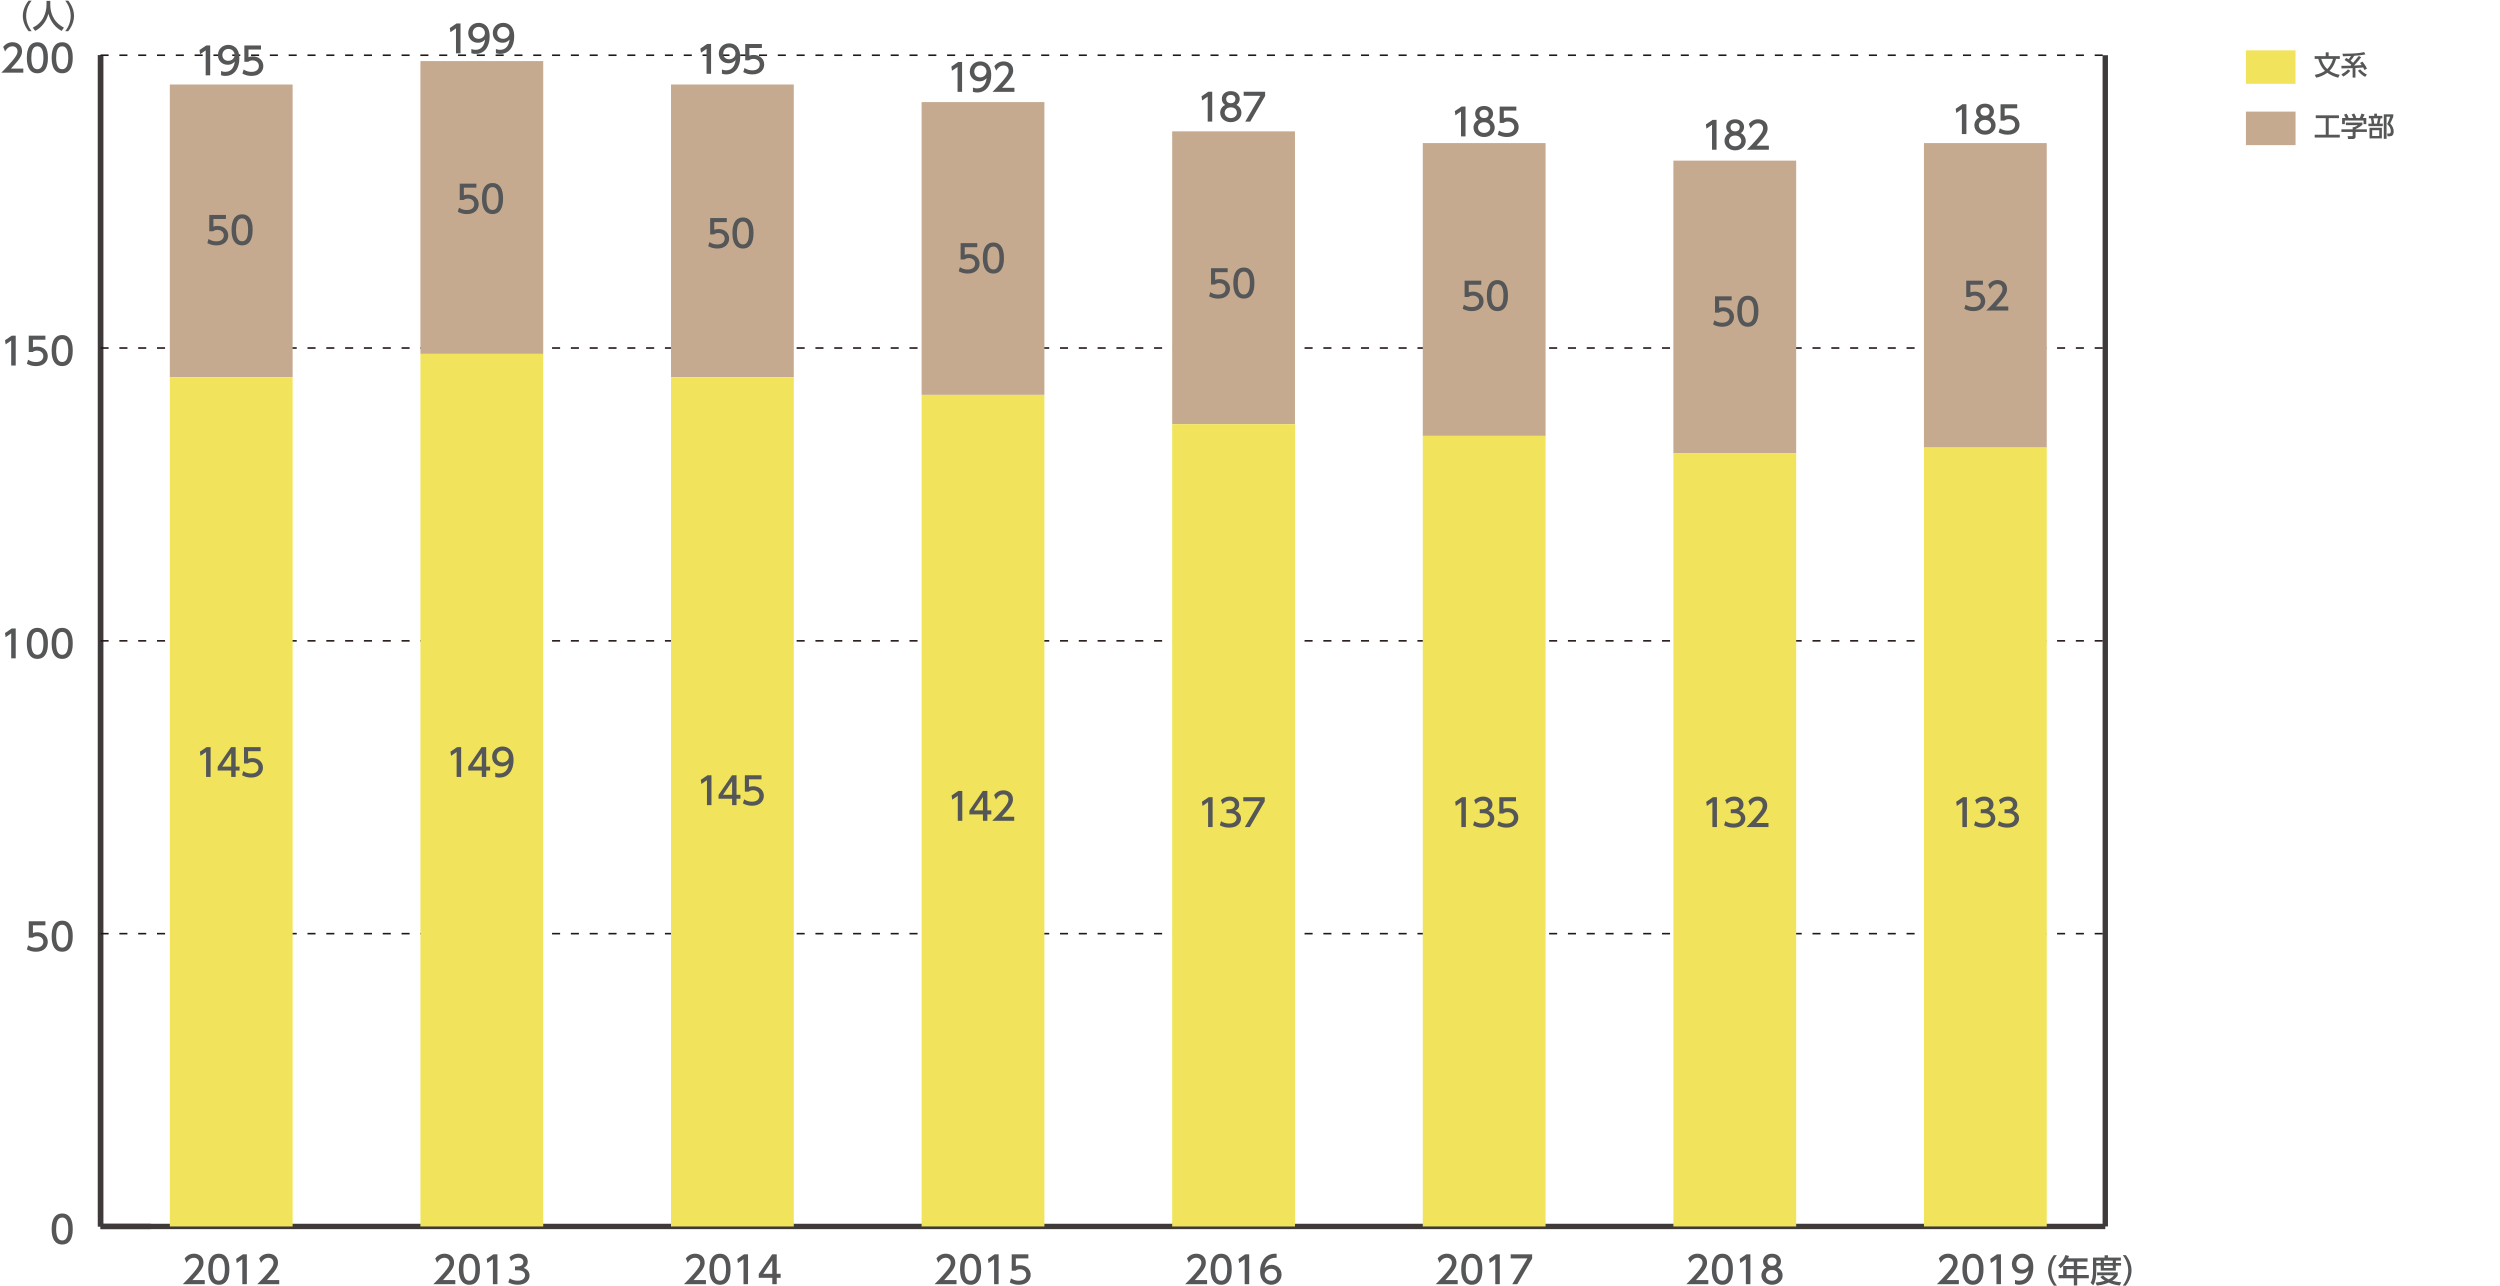 <?xml version="1.0" encoding="utf-8"?>
<!-- Generator: Adobe Illustrator 24.2.3, SVG Export Plug-In . SVG Version: 6.00 Build 0)  -->
<svg version="1.1" id="レイヤー_1" xmlns="http://www.w3.org/2000/svg" xmlns:xlink="http://www.w3.org/1999/xlink" x="0px"
	 y="0px" width="1000px" height="514.53px" viewBox="0 0 1000 514.53" style="enable-background:new 0 0 1000 514.53;"
	 xml:space="preserve">
<style type="text/css">
	.st0{fill-rule:evenodd;clip-rule:evenodd;fill:none;stroke:#3E3A39;stroke-width:2.15;stroke-miterlimit:10;}
	.st1{fill:none;stroke:#3E3A39;stroke-width:2.15;stroke-miterlimit:10;}
	.st2{fill:#555657;}
	
		.st3{fill-rule:evenodd;clip-rule:evenodd;fill:none;stroke:#231815;stroke-width:0.645;stroke-miterlimit:10;stroke-dasharray:3.225,4.3;}
	.st4{fill:#C5AA90;}
	.st5{fill:#F1E45C;}
</style>
<g>
	<line class="st0" x1="40.22" y1="490.58" x2="842.11" y2="490.58"/>
	<g>
		<g>
			<line class="st0" x1="40.22" y1="490.58" x2="40.22" y2="22.09"/>
			<line class="st1" x1="842.11" y1="490.58" x2="842.11" y2="22.09"/>
		</g>
	</g>
</g>
<g>
	<g>
		<g>
			<path class="st2" d="M20.66,491.59c0-1.16,0-6.2,4.22-6.2c4.22,0,4.22,5.06,4.22,6.2c0,1.16,0,6.22-4.22,6.22
				C20.66,497.81,20.66,492.75,20.66,491.59z M27.3,491.59c0-2.3-0.44-4.58-2.42-4.58c-1.99,0-2.42,2.29-2.42,4.58
				c0,2.42,0.5,4.59,2.42,4.59C26.86,496.18,27.3,493.86,27.3,491.59z"/>
		</g>
		<g>
			<path class="st2" d="M18.15,370.14h-4.98v3.06c0.38-0.14,0.86-0.3,1.72-0.3c2.56,0,4.22,1.7,4.22,3.84
				c0,1.88-1.36,3.96-4.71,3.96c-1.33,0-2.48-0.3-3.66-0.93l0.5-1.64c0.96,0.65,1.99,0.95,3.15,0.95c2.3,0,2.94-1.36,2.94-2.35
				c0-1.4-1.14-2.24-2.54-2.24c-0.62,0-1.25,0.16-1.72,0.57H11.5v-6.54h6.66V370.14z"/>
			<path class="st2" d="M20.66,374.47c0-1.16,0-6.2,4.22-6.2c4.22,0,4.22,5.06,4.22,6.2c0,1.16,0,6.22-4.22,6.22
				C20.66,380.69,20.66,375.63,20.66,374.47z M27.3,374.47c0-2.3-0.44-4.58-2.42-4.58c-1.99,0-2.42,2.29-2.42,4.58
				c0,2.42,0.5,4.59,2.42,4.59C26.86,379.06,27.3,376.74,27.3,374.47z"/>
		</g>
		<g>
			<path class="st2" d="M4.71,251.38h1.58v11.94H4.48v-9.98l-2.23,1.54l-0.24-1.67L4.71,251.38z"/>
			<path class="st2" d="M10.73,257.34c0-1.16,0-6.2,4.22-6.2c4.22,0,4.22,5.06,4.22,6.2c0,1.16,0,6.22-4.22,6.22
				C10.73,263.56,10.73,258.5,10.73,257.34z M17.37,257.34c0-2.3-0.44-4.58-2.42-4.58c-1.99,0-2.42,2.29-2.42,4.58
				c0,2.42,0.5,4.59,2.42,4.59C16.93,261.94,17.37,259.62,17.37,257.34z"/>
			<path class="st2" d="M20.66,257.34c0-1.16,0-6.2,4.22-6.2c4.22,0,4.22,5.06,4.22,6.2c0,1.16,0,6.22-4.22,6.22
				C20.66,263.56,20.66,258.5,20.66,257.34z M27.3,257.34c0-2.3-0.44-4.58-2.42-4.58c-1.99,0-2.42,2.29-2.42,4.58
				c0,2.42,0.5,4.59,2.42,4.59C26.86,261.94,27.3,259.62,27.3,257.34z"/>
		</g>
		<g>
			<path class="st2" d="M4.71,134.26h1.58v11.94H4.48v-9.98l-2.23,1.54l-0.24-1.67L4.71,134.26z"/>
			<path class="st2" d="M18.15,135.89h-4.98v3.06c0.38-0.14,0.86-0.3,1.72-0.3c2.56,0,4.22,1.7,4.22,3.84
				c0,1.88-1.36,3.96-4.71,3.96c-1.33,0-2.48-0.3-3.66-0.93l0.5-1.64c0.96,0.65,1.99,0.95,3.15,0.95c2.3,0,2.94-1.36,2.94-2.35
				c0-1.4-1.14-2.24-2.54-2.24c-0.62,0-1.25,0.16-1.72,0.57H11.5v-6.54h6.66V135.89z"/>
			<path class="st2" d="M20.66,140.22c0-1.16,0-6.2,4.22-6.2c4.22,0,4.22,5.06,4.22,6.2c0,1.16,0,6.22-4.22,6.22
				C20.66,146.44,20.66,141.38,20.66,140.22z M27.3,140.22c0-2.3-0.44-4.58-2.42-4.58c-1.99,0-2.42,2.29-2.42,4.58
				c0,2.42,0.5,4.59,2.42,4.59C26.86,144.82,27.3,142.5,27.3,140.22z"/>
		</g>
		<g>
			<path class="st2" d="M9.32,27.45v1.63H0.52c1.31-1.31,2.7-2.73,4.23-4.53c1.82-2.14,2.26-3.03,2.26-4.04
				c0-1.17-0.81-1.99-2.03-1.99c-1.78,0-2.67,1.58-2.95,2.06l-0.75-1.79c0.93-1.23,2.2-1.9,3.75-1.9c1.7,0,3.78,0.98,3.78,3.57
				c0,1.7-0.71,3.01-4.43,6.99H9.32z"/>
			<path class="st2" d="M10.73,23.1c0-1.16,0-6.2,4.22-6.2c4.22,0,4.22,5.06,4.22,6.2c0,1.16,0,6.22-4.22,6.22
				C10.73,29.32,10.73,24.26,10.73,23.1z M17.37,23.1c0-2.3-0.44-4.58-2.42-4.58c-1.99,0-2.42,2.29-2.42,4.58
				c0,2.42,0.5,4.59,2.42,4.59C16.93,27.69,17.37,25.37,17.37,23.1z"/>
			<path class="st2" d="M20.66,23.1c0-1.16,0-6.2,4.22-6.2c4.22,0,4.22,5.06,4.22,6.2c0,1.16,0,6.22-4.22,6.22
				C20.66,29.32,20.66,24.26,20.66,23.1z M27.3,23.1c0-2.3-0.44-4.58-2.42-4.58c-1.99,0-2.42,2.29-2.42,4.58
				c0,2.42,0.5,4.59,2.42,4.59C26.86,27.69,27.3,25.37,27.3,23.1z"/>
		</g>
	</g>
	<line class="st0" x1="40.22" y1="490.58" x2="40.22" y2="22.09"/>
	<g>
		<g>
			<line class="st0" x1="40.22" y1="490.58" x2="60.27" y2="490.58"/>
			<line class="st3" x1="40.22" y1="373.46" x2="843.46" y2="373.46"/>
			<line class="st3" x1="40.22" y1="256.34" x2="843.46" y2="256.34"/>
			<line class="st3" x1="40.22" y1="139.21" x2="843.46" y2="139.21"/>
			<line class="st3" x1="40.22" y1="22.09" x2="843.46" y2="22.09"/>
		</g>
	</g>
</g>
<g>
	<g>
		<g>
			<rect x="67.93" y="33.8" class="st4" width="49.12" height="117.12"/>
			<rect x="168.17" y="24.43" class="st4" width="49.12" height="117.12"/>
			<rect x="268.4" y="33.8" class="st4" width="49.12" height="117.12"/>
			<rect x="368.64" y="40.83" class="st4" width="49.12" height="117.12"/>
			<rect x="468.87" y="52.54" class="st4" width="49.12" height="117.12"/>
			<rect x="569.11" y="57.23" class="st4" width="49.12" height="117.12"/>
			<rect x="669.35" y="64.25" class="st4" width="49.12" height="117.12"/>
			<rect x="769.58" y="57.23" class="st4" width="49.12" height="121.81"/>
		</g>
	</g>
	<g>
		<g>
			<rect x="67.93" y="150.93" class="st5" width="49.12" height="339.66"/>
			<rect x="168.17" y="141.56" class="st5" width="49.12" height="349.03"/>
			<rect x="268.4" y="150.93" class="st5" width="49.12" height="339.66"/>
			<rect x="368.64" y="157.95" class="st5" width="49.12" height="332.63"/>
			<rect x="468.87" y="169.67" class="st5" width="49.12" height="320.92"/>
			<rect x="569.11" y="174.35" class="st5" width="49.12" height="316.23"/>
			<rect x="669.35" y="181.38" class="st5" width="49.12" height="309.21"/>
			<rect x="769.58" y="179.03" class="st5" width="49.12" height="311.55"/>
		</g>
	</g>
</g>
<g>
	<g>
		<path class="st2" d="M783.55,512.04v1.63h-8.79c1.31-1.31,2.7-2.73,4.23-4.53c1.82-2.14,2.26-3.03,2.26-4.04
			c0-1.17-0.81-1.99-2.03-1.99c-1.78,0-2.67,1.58-2.95,2.06l-0.75-1.79c0.93-1.23,2.2-1.9,3.75-1.9c1.7,0,3.78,0.98,3.78,3.57
			c0,1.7-0.71,3.01-4.43,6.98H783.55z"/>
		<path class="st2" d="M784.96,507.69c0-1.16,0-6.2,4.22-6.2c4.22,0,4.22,5.06,4.22,6.2c0,1.16,0,6.22-4.22,6.22
			C784.96,513.91,784.96,508.85,784.96,507.69z M791.6,507.69c0-2.31-0.44-4.58-2.42-4.58c-1.99,0-2.42,2.29-2.42,4.58
			c0,2.42,0.5,4.59,2.42,4.59C791.17,512.28,791.6,509.96,791.6,507.69z"/>
		<path class="st2" d="M798.81,501.73h1.58v11.94h-1.81v-9.98l-2.23,1.54l-0.24-1.67L798.81,501.73z"/>
		<path class="st2" d="M806,511.95c0.54,0.23,1.08,0.33,1.67,0.33c2.45,0,3.52-1.81,3.82-4.11c-0.42,0.44-1.23,1.28-2.86,1.28
			c-2.06,0-3.88-1.49-3.88-3.87c0-2.32,1.76-4.1,4.17-4.1c1.31,0,4.4,0.57,4.4,5.45c0,4.1-2.08,6.97-5.59,6.97
			c-0.96,0-1.48-0.2-1.73-0.3V511.95z M808.89,507.87c1.32,0,2.54-0.93,2.54-2.35c0-1.28-0.96-2.41-2.48-2.41
			c-1.67,0-2.41,1.35-2.41,2.41C806.54,507.15,807.73,507.87,808.89,507.87z"/>
	</g>
	<g>
		<path class="st2" d="M683.32,512.04v1.63h-8.79c1.31-1.31,2.7-2.73,4.23-4.53c1.82-2.14,2.26-3.03,2.26-4.04
			c0-1.17-0.81-1.99-2.03-1.99c-1.78,0-2.67,1.58-2.95,2.06l-0.75-1.79c0.93-1.23,2.2-1.9,3.75-1.9c1.7,0,3.78,0.98,3.78,3.57
			c0,1.7-0.71,3.01-4.43,6.98H683.32z"/>
		<path class="st2" d="M684.73,507.69c0-1.16,0-6.2,4.22-6.2c4.22,0,4.22,5.06,4.22,6.2c0,1.16,0,6.22-4.22,6.22
			C684.73,513.91,684.73,508.85,684.73,507.69z M691.37,507.69c0-2.31-0.44-4.58-2.42-4.58c-1.99,0-2.42,2.29-2.42,4.58
			c0,2.42,0.5,4.59,2.42,4.59C690.93,512.28,691.37,509.96,691.37,507.69z"/>
		<path class="st2" d="M698.57,501.73h1.58v11.94h-1.81v-9.98l-2.23,1.54l-0.24-1.67L698.57,501.73z"/>
		<path class="st2" d="M713.05,510.16c0,2.2-1.93,3.75-4.25,3.75c-2.32,0-4.24-1.55-4.24-3.75c0-1.64,1.02-2.68,1.97-3.15
			c-0.89-0.54-1.31-1.51-1.31-2.42c0-1.78,1.4-3.1,3.58-3.1c2.17,0,3.58,1.32,3.58,3.1c0,0.92-0.42,1.88-1.31,2.42
			C712.03,507.48,713.05,508.52,713.05,510.16z M711.26,510.13c0-0.87-0.6-2.14-2.45-2.14c-1.84,0-2.45,1.25-2.45,2.14
			c0,1.19,1.02,2.15,2.45,2.15C710.24,512.28,711.26,511.32,711.26,510.13z M710.66,504.66c0-1.11-0.89-1.67-1.85-1.67
			s-1.85,0.57-1.85,1.66c0,0.72,0.42,1.67,1.85,1.67C710.22,506.32,710.66,505.37,710.66,504.66z"/>
	</g>
	<g>
		<path class="st2" d="M583.08,512.04v1.63h-8.79c1.31-1.31,2.7-2.73,4.23-4.53c1.82-2.14,2.26-3.03,2.26-4.04
			c0-1.17-0.81-1.99-2.03-1.99c-1.78,0-2.67,1.58-2.95,2.06l-0.75-1.79c0.93-1.23,2.2-1.9,3.75-1.9c1.7,0,3.78,0.98,3.78,3.57
			c0,1.7-0.71,3.01-4.43,6.98H583.08z"/>
		<path class="st2" d="M584.49,507.69c0-1.16,0-6.2,4.22-6.2c4.22,0,4.22,5.06,4.22,6.2c0,1.16,0,6.22-4.22,6.22
			C584.49,513.91,584.49,508.85,584.49,507.69z M591.13,507.69c0-2.31-0.44-4.58-2.42-4.58c-1.99,0-2.42,2.29-2.42,4.58
			c0,2.42,0.5,4.59,2.42,4.59C590.69,512.28,591.13,509.96,591.13,507.69z"/>
		<path class="st2" d="M598.34,501.73h1.58v11.94h-1.81v-9.98l-2.23,1.54l-0.24-1.67L598.34,501.73z"/>
		<path class="st2" d="M612.86,501.73v1.69l-5.96,10.25h-2l6.05-10.31h-6.67v-1.62H612.86z"/>
	</g>
	<g>
		<path class="st2" d="M482.84,512.04v1.63h-8.79c1.31-1.31,2.7-2.73,4.23-4.53c1.82-2.14,2.26-3.03,2.26-4.04
			c0-1.17-0.81-1.99-2.03-1.99c-1.78,0-2.67,1.58-2.95,2.06l-0.75-1.79c0.93-1.23,2.2-1.9,3.75-1.9c1.7,0,3.78,0.98,3.78,3.57
			c0,1.7-0.71,3.01-4.43,6.98H482.84z"/>
		<path class="st2" d="M484.25,507.69c0-1.16,0-6.2,4.22-6.2c4.22,0,4.22,5.06,4.22,6.2c0,1.16,0,6.22-4.22,6.22
			C484.25,513.91,484.25,508.85,484.25,507.69z M490.89,507.69c0-2.31-0.44-4.58-2.42-4.58c-1.99,0-2.42,2.29-2.42,4.58
			c0,2.42,0.5,4.59,2.42,4.59C490.46,512.28,490.89,509.96,490.89,507.69z"/>
		<path class="st2" d="M498.1,501.73h1.58v11.94h-1.81v-9.98l-2.23,1.54l-0.24-1.67L498.1,501.73z"/>
		<path class="st2" d="M510.65,503.14c-0.35-0.01-0.38-0.03-0.53-0.03c-2.53,0-3.78,1.76-4.26,4.09c0.6-0.66,1.51-1.28,2.86-1.28
			c2,0,3.9,1.48,3.9,3.9c0,2.38-1.85,4.08-4.14,4.08c-1.91,0-4.44-1.22-4.44-5.39c0-3.3,1.84-7.03,6.01-7.03c0.21,0,0.35,0,0.6,0.03
			V503.14z M508.48,507.52c-1.16,0-2.59,0.74-2.59,2.24c0,1.25,0.98,2.52,2.54,2.52c1.55,0,2.39-1.14,2.39-2.38
			C510.83,507.8,509.13,507.52,508.48,507.52z"/>
	</g>
	<g>
		<path class="st2" d="M382.61,512.04v1.63h-8.79c1.31-1.31,2.7-2.73,4.23-4.53c1.82-2.14,2.26-3.03,2.26-4.04
			c0-1.17-0.81-1.99-2.03-1.99c-1.78,0-2.67,1.58-2.95,2.06l-0.75-1.79c0.93-1.23,2.2-1.9,3.75-1.9c1.7,0,3.78,0.98,3.78,3.57
			c0,1.7-0.71,3.01-4.43,6.98H382.61z"/>
		<path class="st2" d="M384.02,507.69c0-1.16,0-6.2,4.22-6.2c4.22,0,4.22,5.06,4.22,6.2c0,1.16,0,6.22-4.22,6.22
			C384.02,513.91,384.02,508.85,384.02,507.69z M390.66,507.69c0-2.31-0.44-4.58-2.42-4.58c-1.99,0-2.42,2.29-2.42,4.58
			c0,2.42,0.5,4.59,2.42,4.59C390.22,512.28,390.66,509.96,390.66,507.69z"/>
		<path class="st2" d="M397.87,501.73h1.58v11.94h-1.81v-9.98l-2.23,1.54l-0.24-1.67L397.87,501.73z"/>
		<path class="st2" d="M411.31,503.35h-4.98v3.06c0.38-0.13,0.86-0.3,1.72-0.3c2.56,0,4.22,1.7,4.22,3.84
			c0,1.88-1.36,3.96-4.71,3.96c-1.33,0-2.48-0.3-3.66-0.93l0.5-1.64c0.96,0.65,1.99,0.95,3.15,0.95c2.3,0,2.94-1.35,2.94-2.35
			c0-1.4-1.14-2.24-2.54-2.24c-0.62,0-1.25,0.17-1.72,0.57h-1.55v-6.53h6.66V503.35z"/>
	</g>
	<g>
		<path class="st2" d="M282.37,512.04v1.63h-8.79c1.31-1.31,2.7-2.73,4.23-4.53c1.82-2.14,2.26-3.03,2.26-4.04
			c0-1.17-0.81-1.99-2.03-1.99c-1.78,0-2.67,1.58-2.95,2.06l-0.75-1.79c0.93-1.23,2.2-1.9,3.75-1.9c1.7,0,3.78,0.98,3.78,3.57
			c0,1.7-0.71,3.01-4.43,6.98H282.37z"/>
		<path class="st2" d="M283.78,507.69c0-1.16,0-6.2,4.22-6.2c4.22,0,4.22,5.06,4.22,6.2c0,1.16,0,6.22-4.22,6.22
			C283.78,513.91,283.78,508.85,283.78,507.69z M290.42,507.69c0-2.31-0.44-4.58-2.42-4.58c-1.99,0-2.42,2.29-2.42,4.58
			c0,2.42,0.5,4.59,2.42,4.59C289.99,512.28,290.42,509.96,290.42,507.69z"/>
		<path class="st2" d="M297.63,501.73h1.58v11.94h-1.81v-9.98l-2.23,1.54l-0.24-1.67L297.63,501.73z"/>
		<path class="st2" d="M308.92,513.67v-2.56h-5.42v-1.52l5.37-7.86h1.82v7.8h1.57v1.58h-1.57v2.56H308.92z M305.3,509.53h3.61v-5.36
			L305.3,509.53z"/>
	</g>
	<g>
		<path class="st2" d="M182.13,512.04v1.63h-8.79c1.31-1.31,2.7-2.73,4.23-4.53c1.82-2.14,2.26-3.03,2.26-4.04
			c0-1.17-0.81-1.99-2.03-1.99c-1.78,0-2.67,1.58-2.95,2.06l-0.75-1.79c0.93-1.23,2.2-1.9,3.75-1.9c1.7,0,3.78,0.98,3.78,3.57
			c0,1.7-0.71,3.01-4.43,6.98H182.13z"/>
		<path class="st2" d="M183.54,507.69c0-1.16,0-6.2,4.22-6.2c4.22,0,4.22,5.06,4.22,6.2c0,1.16,0,6.22-4.22,6.22
			C183.54,513.91,183.54,508.85,183.54,507.69z M190.18,507.69c0-2.31-0.44-4.58-2.42-4.58c-1.99,0-2.42,2.29-2.42,4.58
			c0,2.42,0.5,4.59,2.42,4.59C189.75,512.28,190.18,509.96,190.18,507.69z"/>
		<path class="st2" d="M197.39,501.73h1.58v11.94h-1.81v-9.98l-2.23,1.54l-0.24-1.67L197.39,501.73z"/>
		<path class="st2" d="M203.84,511.33c0.96,0.65,2.12,0.95,3.28,0.95c2.14,0,2.91-1.17,2.91-2.2c0-1.05-0.87-1.96-2.85-1.96H206
			v-1.57h1.14c1.63,0,2.21-0.98,2.21-1.78c0-1.14-1.01-1.67-1.99-1.67c-1.13,0-2.18,0.54-2.94,1.38l-0.65-1.61
			c1.14-1.01,2.45-1.4,3.6-1.4c1.97,0,3.72,1.16,3.72,3.18c0,1.69-1.19,2.3-1.63,2.53c0.62,0.24,2.35,0.9,2.35,3.06
			c0,1.61-1.2,3.66-4.7,3.66c-1.57,0-2.72-0.38-3.79-0.95L203.84,511.33z"/>
	</g>
	<g>
		<path class="st2" d="M81.9,512.04v1.63h-8.79c1.31-1.31,2.7-2.73,4.23-4.53c1.82-2.14,2.26-3.03,2.26-4.04
			c0-1.17-0.81-1.99-2.03-1.99c-1.78,0-2.67,1.58-2.95,2.06l-0.75-1.79c0.93-1.23,2.2-1.9,3.75-1.9c1.7,0,3.78,0.98,3.78,3.57
			c0,1.7-0.71,3.01-4.43,6.98H81.9z"/>
		<path class="st2" d="M83.31,507.69c0-1.16,0-6.2,4.22-6.2c4.22,0,4.22,5.06,4.22,6.2c0,1.16,0,6.22-4.22,6.22
			C83.31,513.91,83.31,508.85,83.31,507.69z M89.95,507.69c0-2.31-0.44-4.58-2.42-4.58c-1.99,0-2.42,2.29-2.42,4.58
			c0,2.42,0.5,4.59,2.42,4.59C89.51,512.28,89.95,509.96,89.95,507.69z"/>
		<path class="st2" d="M97.16,501.73h1.58v11.94h-1.81v-9.98l-2.23,1.54l-0.24-1.67L97.16,501.73z"/>
		<path class="st2" d="M111.7,512.04v1.63h-8.79c1.31-1.31,2.7-2.73,4.23-4.53c1.82-2.14,2.26-3.03,2.26-4.04
			c0-1.17-0.81-1.99-2.03-1.99c-1.78,0-2.67,1.58-2.95,2.06l-0.75-1.79c0.93-1.23,2.2-1.9,3.75-1.9c1.7,0,3.78,0.98,3.78,3.57
			c0,1.7-0.71,3.01-4.43,6.98H111.7z"/>
	</g>
</g>
<rect x="898.37" y="44.64" class="st4" width="19.85" height="13.41"/>
<g>
	<path class="st2" d="M926.31,46.12h9.28v1.14h-4.1v6.62h4.43v1.14h-10.04v-1.14h4.42v-6.62h-3.99V46.12z"/>
	<path class="st2" d="M944.97,49.02v0.89c-0.61,0.55-1.89,1.38-2.74,1.72v0.09h4.52v1.05h-4.52v1.93c0,0.77-0.77,0.89-0.88,0.89
		h-2.11l-0.2-1.14h1.73c0.3,0,0.3-0.15,0.3-0.34v-1.33h-4.51v-1.05h4.51v-0.84h0.47c0.37-0.12,1.11-0.42,1.59-0.85h-4.79v-1.01
		H944.97z M938.25,47.19c-0.23-0.58-0.5-1.07-0.65-1.32l1.04-0.39c0.29,0.41,0.62,1.04,0.81,1.61l-0.25,0.1h2.15
		c-0.27-0.62-0.47-0.99-0.73-1.39l1.07-0.41c0.23,0.34,0.65,1.14,0.82,1.68l-0.35,0.12h1.74c0.13-0.25,0.29-0.57,0.71-1.76
		l1.24,0.37c-0.25,0.57-0.39,0.85-0.71,1.4h1.37v2.46h-1.09v-1.44h-7.48v1.44h-1.09v-2.46H938.25z"/>
	<path class="st2" d="M949.69,46.36v-0.89h1.09v0.89h2.14v0.98h-0.68c-0.09,0.6-0.27,1.49-0.44,2.13h1.31v0.98h-5.76v-0.98h1.31
		c-0.04-0.76-0.16-1.55-0.31-2.13h-0.81v-0.98H949.69z M952.74,55.36h-4.93v-4.25h4.93V55.36z M951.7,52.09h-2.83v2.31h2.83V52.09z
		 M950.77,49.47c0.23-0.82,0.38-1.82,0.43-2.13h-1.85c0.16,0.75,0.26,1.26,0.34,2.13H950.77z M953.52,55.55v-9.82h3.8v0.91
		c-0.54,1.33-0.6,1.47-1.23,2.77c1.07,1.13,1.39,2.29,1.39,3.23c0,0.64-0.19,1.19-0.54,1.53c-0.27,0.27-0.62,0.35-1.18,0.35h-0.76
		l-0.14-1.1h0.7c0.31,0,0.77-0.04,0.77-0.95c0-1.12-0.6-2.12-1.47-2.83c0.43-0.83,0.95-2.11,1.19-2.94h-1.43v8.84H953.52z"/>
</g>
<rect x="898.37" y="20.13" class="st5" width="19.85" height="13.41"/>
<g>
	<path class="st2" d="M935.28,31.08c-1.92-0.49-3.11-1.11-4.36-1.98c-1.57,1.16-3.03,1.65-4.46,1.98l-0.54-1.14
		c2.01-0.37,3.29-1.06,4.07-1.61c-1.82-1.76-2.41-3.79-2.68-4.77h-1.45v-1.11h4.43v-1.53h1.17v1.53h4.47v1.11h-1.53
		c-0.19,0.74-0.76,2.9-2.6,4.78c1.68,1.11,3.26,1.42,4.08,1.57L935.28,31.08z M928.5,23.56c0.26,0.82,0.84,2.64,2.39,4.06
		c1.59-1.51,2.11-3.38,2.3-4.06H928.5z"/>
	<path class="st2" d="M936.54,26.33c0.53,0,3.09-0.04,3.68-0.05c0.04-0.05,0.27-0.3,0.32-0.36c-0.53-0.44-1.83-1.39-2.71-1.94
		l0.68-0.82c0.28,0.15,0.45,0.24,0.93,0.56c0.38-0.45,0.8-1.06,0.96-1.33c-0.39,0.02-2.99,0.13-3.2,0.13l-0.22-1.02
		c5.12-0.02,6.81-0.23,8.69-0.67l0.48,0.92c-1.18,0.31-3.7,0.52-4.44,0.57c-0.53,0.83-0.81,1.18-1.47,1.97
		c0.23,0.16,0.7,0.52,1.03,0.81c0.9-1.04,1.17-1.36,2.26-2.72l0.94,0.52c-0.48,0.65-1.42,1.87-2.88,3.33
		c1.56-0.1,1.86-0.11,3.08-0.18c-0.31-0.45-0.47-0.66-0.66-0.88l0.98-0.51c1.15,1.44,1.55,2.25,1.8,2.79L945.8,28
		c-0.14-0.28-0.26-0.53-0.54-1l-3.09,0.2v3.85h-1.12v-3.79c-0.64,0.01-3.74,0.1-4.44,0.1L936.54,26.33z M940.13,28.33
		c-0.46,0.62-1.66,1.67-2.84,2.3l-0.73-0.9c0.35-0.18,1.59-0.82,2.64-1.97L940.13,28.33z M946.04,30.76
		c-1.29-0.73-2.08-1.51-2.87-2.44l0.87-0.59c0.84,0.95,1.49,1.44,2.71,2.12L946.04,30.76z"/>
</g>
<g>
	<path class="st2" d="M82.66,298.84h1.58v11.94h-1.81v-9.98l-2.23,1.54l-0.24-1.67L82.66,298.84z"/>
	<path class="st2" d="M92.49,310.78v-2.56h-5.42v-1.52l5.37-7.86h1.82v7.8h1.57v1.58h-1.57v2.56H92.49z M88.88,306.64h3.61v-5.36
		L88.88,306.64z"/>
	<path class="st2" d="M104.22,300.47h-4.98v3.06c0.38-0.14,0.86-0.3,1.72-0.3c2.56,0,4.22,1.7,4.22,3.84c0,1.88-1.35,3.96-4.71,3.96
		c-1.32,0-2.48-0.3-3.66-0.93l0.5-1.64c0.96,0.65,1.99,0.95,3.15,0.95c2.3,0,2.94-1.36,2.94-2.35c0-1.4-1.14-2.24-2.54-2.24
		c-0.62,0-1.25,0.16-1.72,0.57h-1.55v-6.54h6.66V300.47z"/>
</g>
<g>
	<path class="st2" d="M182.88,298.84h1.58v11.94h-1.81v-9.98l-2.23,1.54l-0.24-1.67L182.88,298.84z"/>
	<path class="st2" d="M192.71,310.78v-2.56h-5.42v-1.52l5.37-7.86h1.82v7.8h1.57v1.58h-1.57v2.56H192.71z M189.1,306.64h3.61v-5.36
		L189.1,306.64z"/>
	<path class="st2" d="M198.09,309.07c0.54,0.23,1.08,0.33,1.67,0.33c2.45,0,3.52-1.81,3.83-4.11c-0.42,0.44-1.23,1.28-2.86,1.28
		c-2.06,0-3.88-1.49-3.88-3.87c0-2.32,1.76-4.09,4.17-4.09c1.31,0,4.4,0.57,4.4,5.45c0,4.1-2.08,6.97-5.59,6.97
		c-0.96,0-1.48-0.2-1.73-0.3V309.07z M200.99,304.99c1.32,0,2.54-0.93,2.54-2.35c0-1.28-0.96-2.41-2.48-2.41
		c-1.67,0-2.41,1.36-2.41,2.41C198.64,304.26,199.83,304.99,200.99,304.99z"/>
</g>
<g>
	<path class="st2" d="M283.01,310.11h1.58v11.94h-1.81v-9.98l-2.23,1.54l-0.24-1.67L283.01,310.11z"/>
	<path class="st2" d="M292.84,322.05v-2.56h-5.42v-1.52l5.37-7.86h1.82v7.8h1.57v1.58h-1.57v2.56H292.84z M289.23,317.91h3.61v-5.36
		L289.23,317.91z"/>
	<path class="st2" d="M304.57,311.74h-4.98v3.06c0.38-0.14,0.86-0.3,1.72-0.3c2.56,0,4.22,1.7,4.22,3.84c0,1.88-1.35,3.96-4.71,3.96
		c-1.32,0-2.48-0.3-3.66-0.93l0.5-1.64c0.96,0.65,1.99,0.95,3.15,0.95c2.3,0,2.94-1.36,2.94-2.35c0-1.4-1.14-2.24-2.54-2.24
		c-0.62,0-1.25,0.16-1.72,0.57h-1.55v-6.54h6.66V311.74z"/>
</g>
<g>
	<path class="st2" d="M383.34,316.37h1.58v11.94h-1.81v-9.98l-2.23,1.54l-0.24-1.67L383.34,316.37z"/>
	<path class="st2" d="M393.18,328.31v-2.56h-5.42v-1.52l5.37-7.86h1.82v7.8h1.57v1.58h-1.57v2.56H393.18z M389.56,324.17h3.62v-5.36
		L389.56,324.17z"/>
	<path class="st2" d="M405.68,326.69v1.63h-8.79c1.31-1.31,2.69-2.72,4.23-4.53c1.82-2.14,2.26-3.03,2.26-4.04
		c0-1.17-0.81-1.99-2.03-1.99c-1.78,0-2.66,1.58-2.95,2.06l-0.75-1.79c0.93-1.23,2.2-1.9,3.75-1.9c1.7,0,3.78,0.98,3.78,3.57
		c0,1.7-0.71,3.01-4.43,6.99H405.68z"/>
</g>
<g>
	<path class="st2" d="M483.47,318.88h1.58v11.94h-1.81v-9.98l-2.23,1.54l-0.24-1.67L483.47,318.88z"/>
	<path class="st2" d="M488.43,328.48c0.96,0.65,2.12,0.95,3.28,0.95c2.14,0,2.91-1.17,2.91-2.2c0-1.05-0.87-1.96-2.84-1.96h-1.19
		v-1.57h1.14c1.63,0,2.21-0.98,2.21-1.78c0-1.14-1.01-1.67-1.99-1.67c-1.13,0-2.18,0.54-2.94,1.39l-0.65-1.61
		c1.14-1.01,2.45-1.4,3.6-1.4c1.97,0,3.72,1.16,3.72,3.18c0,1.69-1.19,2.3-1.62,2.53c0.62,0.24,2.35,0.9,2.35,3.06
		c0,1.61-1.21,3.66-4.7,3.66c-1.57,0-2.73-0.38-3.79-0.95L488.43,328.48z"/>
	<path class="st2" d="M505.89,318.88v1.69l-5.96,10.25h-2l6.05-10.31h-6.67v-1.63H505.89z"/>
</g>
<g>
	<path class="st2" d="M584.77,318.88h1.58v11.94h-1.81v-9.98l-2.23,1.54l-0.24-1.67L584.77,318.88z"/>
	<path class="st2" d="M589.74,328.48c0.96,0.65,2.12,0.95,3.28,0.95c2.14,0,2.91-1.17,2.91-2.2c0-1.05-0.87-1.96-2.84-1.96h-1.19
		v-1.57h1.14c1.63,0,2.21-0.98,2.21-1.78c0-1.14-1.01-1.67-1.99-1.67c-1.13,0-2.18,0.54-2.94,1.39l-0.65-1.61
		c1.14-1.01,2.45-1.4,3.6-1.4c1.97,0,3.72,1.16,3.72,3.18c0,1.69-1.19,2.3-1.62,2.53c0.62,0.24,2.35,0.9,2.35,3.06
		c0,1.61-1.2,3.66-4.7,3.66c-1.57,0-2.73-0.38-3.79-0.95L589.74,328.48z"/>
	<path class="st2" d="M606.36,320.5h-4.98v3.06c0.38-0.14,0.86-0.3,1.72-0.3c2.56,0,4.22,1.7,4.22,3.84c0,1.88-1.35,3.96-4.71,3.96
		c-1.32,0-2.48-0.3-3.66-0.93l0.5-1.64c0.96,0.65,1.99,0.95,3.15,0.95c2.3,0,2.94-1.36,2.94-2.35c0-1.4-1.14-2.24-2.54-2.24
		c-0.62,0-1.25,0.16-1.72,0.57h-1.55v-6.54h6.66V320.5z"/>
</g>
<g>
	<path class="st2" d="M685.19,318.88h1.58v11.94h-1.81v-9.98l-2.23,1.54l-0.24-1.67L685.19,318.88z"/>
	<path class="st2" d="M690.15,328.48c0.96,0.65,2.12,0.95,3.28,0.95c2.14,0,2.91-1.17,2.91-2.2c0-1.05-0.87-1.96-2.84-1.96h-1.19
		v-1.57h1.14c1.63,0,2.21-0.98,2.21-1.78c0-1.14-1.01-1.67-1.99-1.67c-1.13,0-2.18,0.54-2.94,1.39l-0.65-1.61
		c1.14-1.01,2.45-1.4,3.6-1.4c1.97,0,3.72,1.16,3.72,3.18c0,1.69-1.19,2.3-1.62,2.53c0.62,0.24,2.35,0.9,2.35,3.06
		c0,1.61-1.2,3.66-4.7,3.66c-1.57,0-2.73-0.38-3.79-0.95L690.15,328.48z"/>
	<path class="st2" d="M707.39,329.19v1.63h-8.79c1.31-1.31,2.69-2.73,4.23-4.53c1.82-2.14,2.26-3.03,2.26-4.04
		c0-1.17-0.81-1.99-2.03-1.99c-1.78,0-2.66,1.58-2.95,2.06l-0.75-1.79c0.93-1.23,2.2-1.9,3.75-1.9c1.7,0,3.78,0.98,3.78,3.57
		c0,1.7-0.71,3.01-4.43,6.99H707.39z"/>
</g>
<g>
	<path class="st2" d="M785.18,318.88h1.58v11.94h-1.81v-9.98l-2.23,1.54l-0.24-1.67L785.18,318.88z"/>
	<path class="st2" d="M790.14,328.48c0.96,0.65,2.12,0.95,3.28,0.95c2.14,0,2.91-1.17,2.91-2.2c0-1.05-0.87-1.96-2.84-1.96h-1.19
		v-1.57h1.14c1.63,0,2.21-0.98,2.21-1.78c0-1.14-1.01-1.67-1.99-1.67c-1.13,0-2.18,0.54-2.94,1.39l-0.65-1.61
		c1.14-1.01,2.45-1.4,3.6-1.4c1.97,0,3.72,1.16,3.72,3.18c0,1.69-1.19,2.3-1.62,2.53c0.62,0.24,2.35,0.9,2.35,3.06
		c0,1.61-1.21,3.66-4.7,3.66c-1.57,0-2.73-0.38-3.79-0.95L790.14,328.48z"/>
	<path class="st2" d="M799.66,328.48c0.96,0.65,2.12,0.95,3.28,0.95c2.14,0,2.91-1.17,2.91-2.2c0-1.05-0.87-1.96-2.84-1.96h-1.19
		v-1.57h1.14c1.63,0,2.21-0.98,2.21-1.78c0-1.14-1.01-1.67-1.99-1.67c-1.13,0-2.18,0.54-2.94,1.39l-0.65-1.61
		c1.14-1.01,2.45-1.4,3.6-1.4c1.97,0,3.72,1.16,3.72,3.18c0,1.69-1.19,2.3-1.63,2.53c0.62,0.24,2.35,0.9,2.35,3.06
		c0,1.61-1.21,3.66-4.7,3.66c-1.57,0-2.72-0.38-3.79-0.95L799.66,328.48z"/>
</g>
<g>
	<path class="st2" d="M793.13,113.89h-4.98v3.06c0.38-0.14,0.86-0.3,1.72-0.3c2.56,0,4.22,1.7,4.22,3.84c0,1.88-1.35,3.96-4.71,3.96
		c-1.32,0-2.48-0.3-3.66-0.93l0.5-1.64c0.96,0.65,1.99,0.95,3.15,0.95c2.3,0,2.94-1.36,2.94-2.35c0-1.4-1.14-2.24-2.54-2.24
		c-0.62,0-1.25,0.16-1.72,0.57h-1.55v-6.54h6.66V113.89z"/>
	<path class="st2" d="M803.31,122.58v1.63h-8.79c1.31-1.31,2.7-2.73,4.23-4.53c1.82-2.14,2.26-3.03,2.26-4.04
		c0-1.17-0.81-1.99-2.03-1.99c-1.78,0-2.66,1.58-2.95,2.06l-0.75-1.79c0.93-1.23,2.2-1.9,3.75-1.9c1.7,0,3.78,0.98,3.78,3.57
		c0,1.7-0.71,3.01-4.43,6.99H803.31z"/>
</g>
<g>
	<path class="st2" d="M784.98,41.69h1.58v11.94h-1.81v-9.98l-2.23,1.54l-0.24-1.67L784.98,41.69z"/>
	<path class="st2" d="M798.24,50.13c0,2.2-1.93,3.75-4.24,3.75c-2.32,0-4.25-1.55-4.25-3.75c0-1.64,1.02-2.68,1.97-3.15
		c-0.89-0.54-1.31-1.51-1.31-2.42c0-1.78,1.4-3.1,3.58-3.1c2.17,0,3.58,1.32,3.58,3.1c0,0.92-0.42,1.88-1.31,2.42
		C797.21,47.45,798.24,48.48,798.24,50.13z M796.45,50.1c0-0.87-0.6-2.14-2.45-2.14c-1.84,0-2.45,1.25-2.45,2.14
		c0,1.19,1.02,2.15,2.45,2.15C795.42,52.25,796.45,51.29,796.45,50.1z M795.84,44.63c0-1.11-0.89-1.67-1.85-1.67
		c-0.96,0-1.85,0.57-1.85,1.66c0,0.72,0.42,1.67,1.85,1.67C795.41,46.29,795.84,45.34,795.84,44.63z"/>
	<path class="st2" d="M806.85,43.32h-4.98v3.06c0.38-0.14,0.86-0.3,1.72-0.3c2.56,0,4.22,1.7,4.22,3.84c0,1.88-1.35,3.96-4.71,3.96
		c-1.32,0-2.48-0.3-3.66-0.93l0.5-1.64c0.96,0.65,1.99,0.95,3.15,0.95c2.3,0,2.94-1.36,2.94-2.35c0-1.4-1.14-2.24-2.54-2.24
		c-0.62,0-1.25,0.16-1.72,0.57h-1.55v-6.54h6.66V43.32z"/>
</g>
<g>
	<path class="st2" d="M692.64,120.15h-4.98v3.06c0.38-0.14,0.86-0.3,1.72-0.3c2.56,0,4.22,1.7,4.22,3.84c0,1.88-1.35,3.96-4.71,3.96
		c-1.32,0-2.48-0.3-3.66-0.93l0.5-1.64c0.96,0.65,1.99,0.95,3.15,0.95c2.3,0,2.94-1.36,2.94-2.35c0-1.4-1.14-2.24-2.54-2.24
		c-0.62,0-1.25,0.16-1.72,0.57h-1.55v-6.54h6.66V120.15z"/>
	<path class="st2" d="M694.92,124.49c0-1.16,0-6.2,4.22-6.2c4.22,0,4.22,5.06,4.22,6.2c0,1.16,0,6.22-4.22,6.22
		C694.92,130.71,694.92,125.65,694.92,124.49z M701.56,124.49c0-2.3-0.44-4.58-2.42-4.58c-1.99,0-2.42,2.29-2.42,4.58
		c0,2.42,0.5,4.59,2.42,4.59C701.12,129.08,701.56,126.76,701.56,124.49z"/>
</g>
<g>
	<path class="st2" d="M685.04,47.95h1.58v11.94h-1.81v-9.98l-2.23,1.54l-0.24-1.67L685.04,47.95z"/>
	<path class="st2" d="M698.3,56.39c0,2.2-1.93,3.75-4.24,3.75c-2.32,0-4.25-1.55-4.25-3.75c0-1.64,1.02-2.68,1.97-3.15
		c-0.89-0.54-1.31-1.51-1.31-2.42c0-1.78,1.4-3.1,3.58-3.1c2.17,0,3.58,1.32,3.58,3.1c0,0.92-0.42,1.88-1.31,2.42
		C697.27,53.71,698.3,54.74,698.3,56.39z M696.5,56.36c0-0.87-0.6-2.14-2.45-2.14c-1.84,0-2.45,1.25-2.45,2.14
		c0,1.19,1.02,2.15,2.45,2.15C695.48,58.51,696.5,57.55,696.5,56.36z M695.9,50.89c0-1.11-0.89-1.67-1.85-1.67
		c-0.96,0-1.85,0.57-1.85,1.66c0,0.72,0.42,1.67,1.85,1.67C695.47,52.55,695.9,51.6,695.9,50.89z"/>
	<path class="st2" d="M707.54,58.27v1.63h-8.79c1.31-1.31,2.69-2.73,4.23-4.53c1.82-2.14,2.26-3.03,2.26-4.04
		c0-1.17-0.81-1.99-2.03-1.99c-1.78,0-2.66,1.58-2.95,2.06l-0.75-1.79c0.93-1.23,2.2-1.9,3.75-1.9c1.7,0,3.78,0.98,3.78,3.57
		c0,1.7-0.71,3.01-4.43,6.99H707.54z"/>
</g>
<g>
	<path class="st2" d="M592.47,113.89h-4.98v3.06c0.38-0.14,0.86-0.3,1.72-0.3c2.56,0,4.22,1.7,4.22,3.84c0,1.88-1.35,3.96-4.71,3.96
		c-1.32,0-2.48-0.3-3.66-0.93l0.5-1.64c0.96,0.65,1.99,0.95,3.15,0.95c2.3,0,2.94-1.36,2.94-2.35c0-1.4-1.14-2.24-2.54-2.24
		c-0.62,0-1.25,0.16-1.72,0.57h-1.55v-6.54h6.66V113.89z"/>
	<path class="st2" d="M594.75,118.23c0-1.16,0-6.2,4.22-6.2c4.22,0,4.22,5.06,4.22,6.2c0,1.16,0,6.22-4.22,6.22
		C594.75,124.45,594.75,119.39,594.75,118.23z M601.38,118.23c0-2.3-0.44-4.58-2.42-4.58c-1.99,0-2.42,2.29-2.42,4.58
		c0,2.42,0.5,4.59,2.42,4.59C600.95,122.82,601.38,120.5,601.38,118.23z"/>
</g>
<g>
	<path class="st2" d="M584.63,42.62h1.58v11.94h-1.81v-9.98l-2.23,1.54l-0.24-1.67L584.63,42.62z"/>
	<path class="st2" d="M597.89,51.06c0,2.2-1.93,3.75-4.24,3.75c-2.32,0-4.25-1.55-4.25-3.75c0-1.64,1.02-2.68,1.97-3.15
		c-0.89-0.54-1.31-1.51-1.31-2.42c0-1.78,1.4-3.1,3.58-3.1c2.17,0,3.58,1.32,3.58,3.1c0,0.92-0.42,1.88-1.31,2.42
		C596.86,48.38,597.89,49.41,597.89,51.06z M596.1,51.02c0-0.87-0.6-2.14-2.45-2.14c-1.84,0-2.45,1.25-2.45,2.14
		c0,1.19,1.02,2.15,2.45,2.15C595.07,53.18,596.1,52.21,596.1,51.02z M595.49,45.56c0-1.11-0.89-1.67-1.85-1.67
		c-0.96,0-1.85,0.57-1.85,1.66c0,0.72,0.42,1.67,1.85,1.67C595.06,47.22,595.49,46.27,595.49,45.56z"/>
	<path class="st2" d="M606.5,44.25h-4.98v3.06c0.38-0.14,0.86-0.3,1.72-0.3c2.56,0,4.22,1.7,4.22,3.84c0,1.88-1.35,3.96-4.71,3.96
		c-1.32,0-2.48-0.3-3.66-0.93l0.5-1.64c0.96,0.65,1.99,0.95,3.15,0.95c2.3,0,2.94-1.36,2.94-2.35c0-1.4-1.14-2.24-2.54-2.24
		c-0.62,0-1.25,0.16-1.72,0.57h-1.55v-6.54h6.66V44.25z"/>
</g>
<g>
	<path class="st2" d="M491.04,108.89h-4.98v3.06c0.38-0.14,0.86-0.3,1.72-0.3c2.56,0,4.22,1.7,4.22,3.84c0,1.88-1.35,3.96-4.71,3.96
		c-1.32,0-2.48-0.3-3.66-0.93l0.5-1.64c0.96,0.65,1.99,0.95,3.15,0.95c2.3,0,2.94-1.36,2.94-2.35c0-1.4-1.14-2.24-2.54-2.24
		c-0.62,0-1.25,0.16-1.72,0.57h-1.55v-6.54h6.66V108.89z"/>
	<path class="st2" d="M493.32,113.22c0-1.16,0-6.2,4.22-6.2c4.22,0,4.22,5.06,4.22,6.2c0,1.16,0,6.22-4.22,6.22
		C493.32,119.44,493.32,114.38,493.32,113.22z M499.96,113.22c0-2.3-0.44-4.58-2.42-4.58c-1.99,0-2.42,2.29-2.42,4.58
		c0,2.42,0.5,4.59,2.42,4.59C499.52,117.81,499.96,115.49,499.96,113.22z"/>
</g>
<g>
	<path class="st2" d="M483.31,36.69h1.58v11.94h-1.81v-9.98l-2.23,1.54l-0.24-1.67L483.31,36.69z"/>
	<path class="st2" d="M496.57,45.12c0,2.2-1.93,3.75-4.25,3.75c-2.32,0-4.25-1.55-4.25-3.75c0-1.64,1.02-2.68,1.97-3.15
		c-0.89-0.54-1.31-1.51-1.31-2.42c0-1.78,1.4-3.1,3.58-3.1c2.17,0,3.58,1.32,3.58,3.1c0,0.92-0.42,1.88-1.31,2.42
		C495.54,42.44,496.57,43.48,496.57,45.12z M494.77,45.09c0-0.87-0.6-2.14-2.45-2.14c-1.84,0-2.45,1.25-2.45,2.14
		c0,1.19,1.02,2.15,2.45,2.15C493.75,47.24,494.77,46.28,494.77,45.09z M494.17,39.62c0-1.11-0.89-1.67-1.85-1.67
		c-0.96,0-1.85,0.57-1.85,1.66c0,0.72,0.42,1.67,1.85,1.67C493.73,41.28,494.17,40.33,494.17,39.62z"/>
	<path class="st2" d="M506.05,36.69v1.69l-5.96,10.25h-2l6.05-10.31h-6.67v-1.63H506.05z"/>
</g>
<g>
	<path class="st2" d="M390.87,98.87h-4.98v3.06c0.38-0.14,0.86-0.3,1.72-0.3c2.56,0,4.22,1.7,4.22,3.84c0,1.88-1.35,3.96-4.71,3.96
		c-1.32,0-2.48-0.3-3.66-0.93l0.5-1.64c0.96,0.65,1.99,0.95,3.15,0.95c2.3,0,2.94-1.36,2.94-2.35c0-1.4-1.14-2.24-2.54-2.24
		c-0.62,0-1.25,0.16-1.72,0.57h-1.55v-6.54h6.66V98.87z"/>
	<path class="st2" d="M393.14,103.2c0-1.16,0-6.2,4.22-6.2c4.22,0,4.22,5.06,4.22,6.2c0,1.16,0,6.22-4.22,6.22
		C393.14,109.42,393.14,104.36,393.14,103.2z M399.78,103.2c0-2.3-0.44-4.58-2.42-4.58c-1.99,0-2.42,2.29-2.42,4.58
		c0,2.42,0.5,4.59,2.42,4.59C399.34,107.79,399.78,105.48,399.78,103.2z"/>
</g>
<g>
	<path class="st2" d="M383.25,24.81h1.58v11.94h-1.81v-9.98l-2.23,1.54l-0.24-1.67L383.25,24.81z"/>
	<path class="st2" d="M389.16,35.03c0.54,0.23,1.08,0.33,1.67,0.33c2.45,0,3.52-1.81,3.83-4.11c-0.42,0.44-1.23,1.28-2.86,1.28
		c-2.06,0-3.88-1.49-3.88-3.87c0-2.32,1.76-4.09,4.17-4.09c1.31,0,4.4,0.57,4.4,5.45c0,4.1-2.08,6.97-5.59,6.97
		c-0.96,0-1.48-0.2-1.73-0.3V35.03z M392.05,30.95c1.32,0,2.54-0.93,2.54-2.35c0-1.28-0.96-2.41-2.48-2.41
		c-1.67,0-2.41,1.36-2.41,2.41C389.7,30.23,390.89,30.95,392.05,30.95z"/>
	<path class="st2" d="M405.77,35.13v1.63h-8.79c1.31-1.31,2.69-2.72,4.23-4.53c1.82-2.14,2.26-3.03,2.26-4.04
		c0-1.17-0.81-1.99-2.03-1.99c-1.78,0-2.66,1.58-2.95,2.06l-0.75-1.79c0.93-1.23,2.2-1.9,3.75-1.9c1.7,0,3.78,0.98,3.78,3.57
		c0,1.7-0.71,3.01-4.43,6.99H405.77z"/>
</g>
<g>
	<path class="st2" d="M290.69,88.85h-4.98v3.06c0.38-0.14,0.86-0.3,1.72-0.3c2.56,0,4.22,1.7,4.22,3.84c0,1.88-1.35,3.96-4.71,3.96
		c-1.32,0-2.48-0.3-3.66-0.93l0.5-1.64c0.96,0.65,1.99,0.95,3.15,0.95c2.3,0,2.94-1.36,2.94-2.35c0-1.4-1.14-2.24-2.54-2.24
		c-0.62,0-1.25,0.16-1.72,0.57h-1.55v-6.54h6.66V88.85z"/>
	<path class="st2" d="M292.97,93.19c0-1.16,0-6.2,4.22-6.2c4.22,0,4.22,5.06,4.22,6.2c0,1.16,0,6.22-4.22,6.22
		C292.97,99.4,292.97,94.34,292.97,93.19z M299.6,93.19c0-2.3-0.44-4.58-2.42-4.58c-1.99,0-2.42,2.29-2.42,4.58
		c0,2.42,0.5,4.59,2.42,4.59C299.17,97.78,299.6,95.46,299.6,93.19z"/>
</g>
<g>
	<path class="st2" d="M282.85,17.58h1.58v11.94h-1.81v-9.98l-2.23,1.54l-0.24-1.67L282.85,17.58z"/>
	<path class="st2" d="M288.76,27.8c0.54,0.23,1.08,0.33,1.67,0.33c2.45,0,3.52-1.81,3.83-4.11c-0.42,0.44-1.23,1.28-2.86,1.28
		c-2.06,0-3.88-1.49-3.88-3.87c0-2.32,1.76-4.09,4.17-4.09c1.31,0,4.4,0.57,4.4,5.45c0,4.1-2.08,6.97-5.59,6.97
		c-0.96,0-1.48-0.2-1.73-0.3V27.8z M291.65,23.72c1.32,0,2.54-0.93,2.54-2.35c0-1.28-0.96-2.41-2.48-2.41
		c-1.67,0-2.41,1.36-2.41,2.41C289.3,23,290.49,23.72,291.65,23.72z"/>
	<path class="st2" d="M304.72,19.21h-4.98v3.06c0.38-0.14,0.86-0.3,1.72-0.3c2.56,0,4.22,1.7,4.22,3.84c0,1.88-1.35,3.96-4.71,3.96
		c-1.32,0-2.48-0.3-3.66-0.93l0.5-1.64c0.96,0.65,1.99,0.95,3.15,0.95c2.3,0,2.94-1.36,2.94-2.35c0-1.4-1.14-2.24-2.54-2.24
		c-0.62,0-1.25,0.16-1.72,0.57h-1.55v-6.54h6.66V19.21z"/>
</g>
<g>
	<path class="st2" d="M190.52,75.08h-4.98v3.06c0.38-0.14,0.86-0.3,1.72-0.3c2.56,0,4.22,1.7,4.22,3.84c0,1.88-1.35,3.96-4.71,3.96
		c-1.32,0-2.48-0.3-3.66-0.93l0.5-1.64c0.96,0.65,1.99,0.95,3.15,0.95c2.3,0,2.94-1.36,2.94-2.35c0-1.4-1.14-2.24-2.54-2.24
		c-0.62,0-1.25,0.16-1.72,0.57h-1.55v-6.54h6.66V75.08z"/>
	<path class="st2" d="M192.79,79.41c0-1.16,0-6.2,4.22-6.2c4.22,0,4.22,5.06,4.22,6.2c0,1.16,0,6.22-4.22,6.22
		C192.79,85.63,192.79,80.57,192.79,79.41z M199.43,79.41c0-2.3-0.44-4.58-2.42-4.58c-1.99,0-2.42,2.29-2.42,4.58
		c0,2.42,0.5,4.59,2.42,4.59C198.99,84,199.43,81.68,199.43,79.41z"/>
</g>
<g>
	<path class="st2" d="M182.62,9.38h1.58v11.94h-1.81v-9.98l-2.23,1.54l-0.24-1.67L182.62,9.38z"/>
	<path class="st2" d="M188.53,19.6c0.54,0.23,1.08,0.33,1.67,0.33c2.45,0,3.52-1.81,3.83-4.11c-0.42,0.44-1.23,1.28-2.86,1.28
		c-2.06,0-3.88-1.49-3.88-3.87c0-2.32,1.76-4.09,4.17-4.09c1.31,0,4.4,0.57,4.4,5.45c0,4.1-2.08,6.97-5.59,6.97
		c-0.96,0-1.48-0.2-1.73-0.3V19.6z M191.42,15.52c1.32,0,2.54-0.93,2.54-2.35c0-1.28-0.96-2.41-2.48-2.41
		c-1.67,0-2.41,1.36-2.41,2.41C189.08,14.8,190.27,15.52,191.42,15.52z"/>
	<path class="st2" d="M198.35,19.6c0.54,0.23,1.08,0.33,1.67,0.33c2.45,0,3.52-1.81,3.83-4.11c-0.42,0.44-1.23,1.28-2.86,1.28
		c-2.06,0-3.88-1.49-3.88-3.87c0-2.32,1.76-4.09,4.17-4.09c1.31,0,4.4,0.57,4.4,5.45c0,4.1-2.08,6.97-5.59,6.97
		c-0.96,0-1.48-0.2-1.73-0.3V19.6z M201.24,15.52c1.32,0,2.54-0.93,2.54-2.35c0-1.28-0.96-2.41-2.48-2.41
		c-1.67,0-2.41,1.36-2.41,2.41C198.89,14.8,200.08,15.52,201.24,15.52z"/>
</g>
<g>
	<path class="st2" d="M90.34,87.6h-4.98v3.06c0.38-0.14,0.86-0.3,1.72-0.3c2.56,0,4.22,1.7,4.22,3.84c0,1.88-1.35,3.96-4.71,3.96
		c-1.32,0-2.48-0.3-3.66-0.93l0.5-1.64c0.96,0.65,1.99,0.95,3.15,0.95c2.3,0,2.94-1.36,2.94-2.35c0-1.4-1.14-2.24-2.54-2.24
		c-0.62,0-1.25,0.16-1.72,0.57h-1.55v-6.54h6.66V87.6z"/>
	<path class="st2" d="M92.62,91.93c0-1.16,0-6.2,4.22-6.2c4.22,0,4.22,5.06,4.22,6.2c0,1.16,0,6.22-4.22,6.22
		C92.62,98.15,92.62,93.09,92.62,91.93z M99.25,91.93c0-2.3-0.44-4.58-2.42-4.58c-1.99,0-2.42,2.29-2.42,4.58
		c0,2.42,0.5,4.59,2.42,4.59C98.82,96.52,99.25,94.21,99.25,91.93z"/>
</g>
<g>
	<path class="st2" d="M82.5,18.18h1.58v11.94h-1.81v-9.98l-2.23,1.54l-0.24-1.67L82.5,18.18z"/>
	<path class="st2" d="M88.41,28.41c0.54,0.23,1.08,0.33,1.67,0.33c2.45,0,3.52-1.81,3.83-4.11c-0.42,0.44-1.23,1.28-2.86,1.28
		c-2.06,0-3.88-1.49-3.88-3.87c0-2.32,1.76-4.09,4.17-4.09c1.31,0,4.4,0.57,4.4,5.45c0,4.1-2.08,6.97-5.59,6.97
		c-0.96,0-1.48-0.2-1.73-0.3V28.41z M91.3,24.33c1.32,0,2.54-0.93,2.54-2.35c0-1.28-0.96-2.41-2.48-2.41
		c-1.67,0-2.41,1.36-2.41,2.41C88.95,23.6,90.14,24.33,91.3,24.33z"/>
	<path class="st2" d="M104.37,19.81h-4.98v3.06c0.38-0.14,0.86-0.3,1.72-0.3c2.56,0,4.22,1.7,4.22,3.84c0,1.88-1.35,3.96-4.71,3.96
		c-1.32,0-2.48-0.3-3.66-0.93l0.5-1.64c0.96,0.65,1.99,0.95,3.15,0.95c2.3,0,2.94-1.36,2.94-2.35c0-1.4-1.14-2.24-2.54-2.24
		c-0.62,0-1.25,0.16-1.72,0.57h-1.55v-6.54h6.66V19.81z"/>
</g>
<g>
	<g>
		<path class="st2" d="M11.43,12.48c-2.18-2.73-2.31-5.3-2.31-6.11c0-0.81,0.13-3.38,2.31-6.11h1.23c-1.38,1.75-2.2,3.88-2.2,6.11
			s0.84,4.36,2.2,6.11H11.43z"/>
		<path class="st2" d="M18.61,0.35h1.51v1.59c0,2.5,0.79,6.7,5.45,9.1l-0.89,1.32c-2.37-1.19-4.43-3.6-5.32-6.86
			c-0.8,3.09-2.73,5.53-5.3,6.86l-0.95-1.29c1.88-0.92,3.46-2.39,4.37-4.28c0.7-1.43,1.13-3.22,1.13-4.8V0.35z"/>
		<path class="st2" d="M26.08,12.48c1.38-1.74,2.2-3.88,2.2-6.11S27.46,2,26.08,0.26h1.22c2.09,2.6,2.31,5.12,2.31,6.11
			c0,0.99-0.22,3.51-2.31,6.11H26.08z"/>
	</g>
</g>
<g>
	<g>
		<path class="st2" d="M821.54,514.26c-2.18-2.73-2.31-5.3-2.31-6.11c0-0.81,0.13-3.38,2.31-6.11h1.23c-1.38,1.75-2.2,3.88-2.2,6.11
			c0,2.23,0.84,4.36,2.2,6.11H821.54z"/>
		<path class="st2" d="M835.03,503.36v1.3h-4.15v1.75h3.74v1.26h-3.74v2.33h4.65v1.3h-4.65v2.9h-1.35v-2.9h-6.1v-1.3h1.83v-3.6h4.27
			v-1.75h-2.99c-0.92,1.43-1.68,2.09-2.34,2.64l-0.92-1.15c1.39-1.06,2.36-2.38,2.86-4.13l1.47,0.36c-0.17,0.5-0.25,0.67-0.37,0.97
			H835.03z M829.53,507.68h-2.89v2.33h2.89V507.68z"/>
		<path class="st2" d="M837.2,503.05h4.64v-0.95h1.35v0.95h5.16v1.19h-2.01v0.95h2.09v1.06h-2.09v1.99h-6.05v-1.99h-1.78v2.35
			c0,1.97-0.27,4.04-1.22,5.52l-1.06-1.01c0.77-1.14,0.97-2.85,0.97-4.54V503.05z M841.19,510.13c0.37,0.37,1.03,1.05,2.27,1.61
			c1.37-0.66,1.81-1.24,2.09-1.62h-6.73v-1.16h8.28v1.16c-0.19,0.34-0.7,1.21-2.19,2.17c1.11,0.32,2.16,0.5,3.58,0.63l-0.59,1.28
			c-0.62-0.06-2.42-0.27-4.44-1.15c-1.96,0.85-3.66,1.07-4.72,1.17l-0.53-1.2c0.71-0.08,1.99-0.19,3.76-0.72
			c-1.19-0.72-1.64-1.24-1.84-1.48L841.19,510.13z M838.52,504.24v0.95h1.78v-0.95H838.52z M841.56,504.24v0.95h3.55v-0.95H841.56z
			 M841.56,506.25v0.95h3.55v-0.95H841.56z"/>
		<path class="st2" d="M849.09,514.26c1.38-1.74,2.2-3.88,2.2-6.11c0-2.23-0.83-4.37-2.2-6.11h1.22c2.09,2.61,2.31,5.12,2.31,6.11
			s-0.22,3.51-2.31,6.11H849.09z"/>
	</g>
</g>
</svg>
